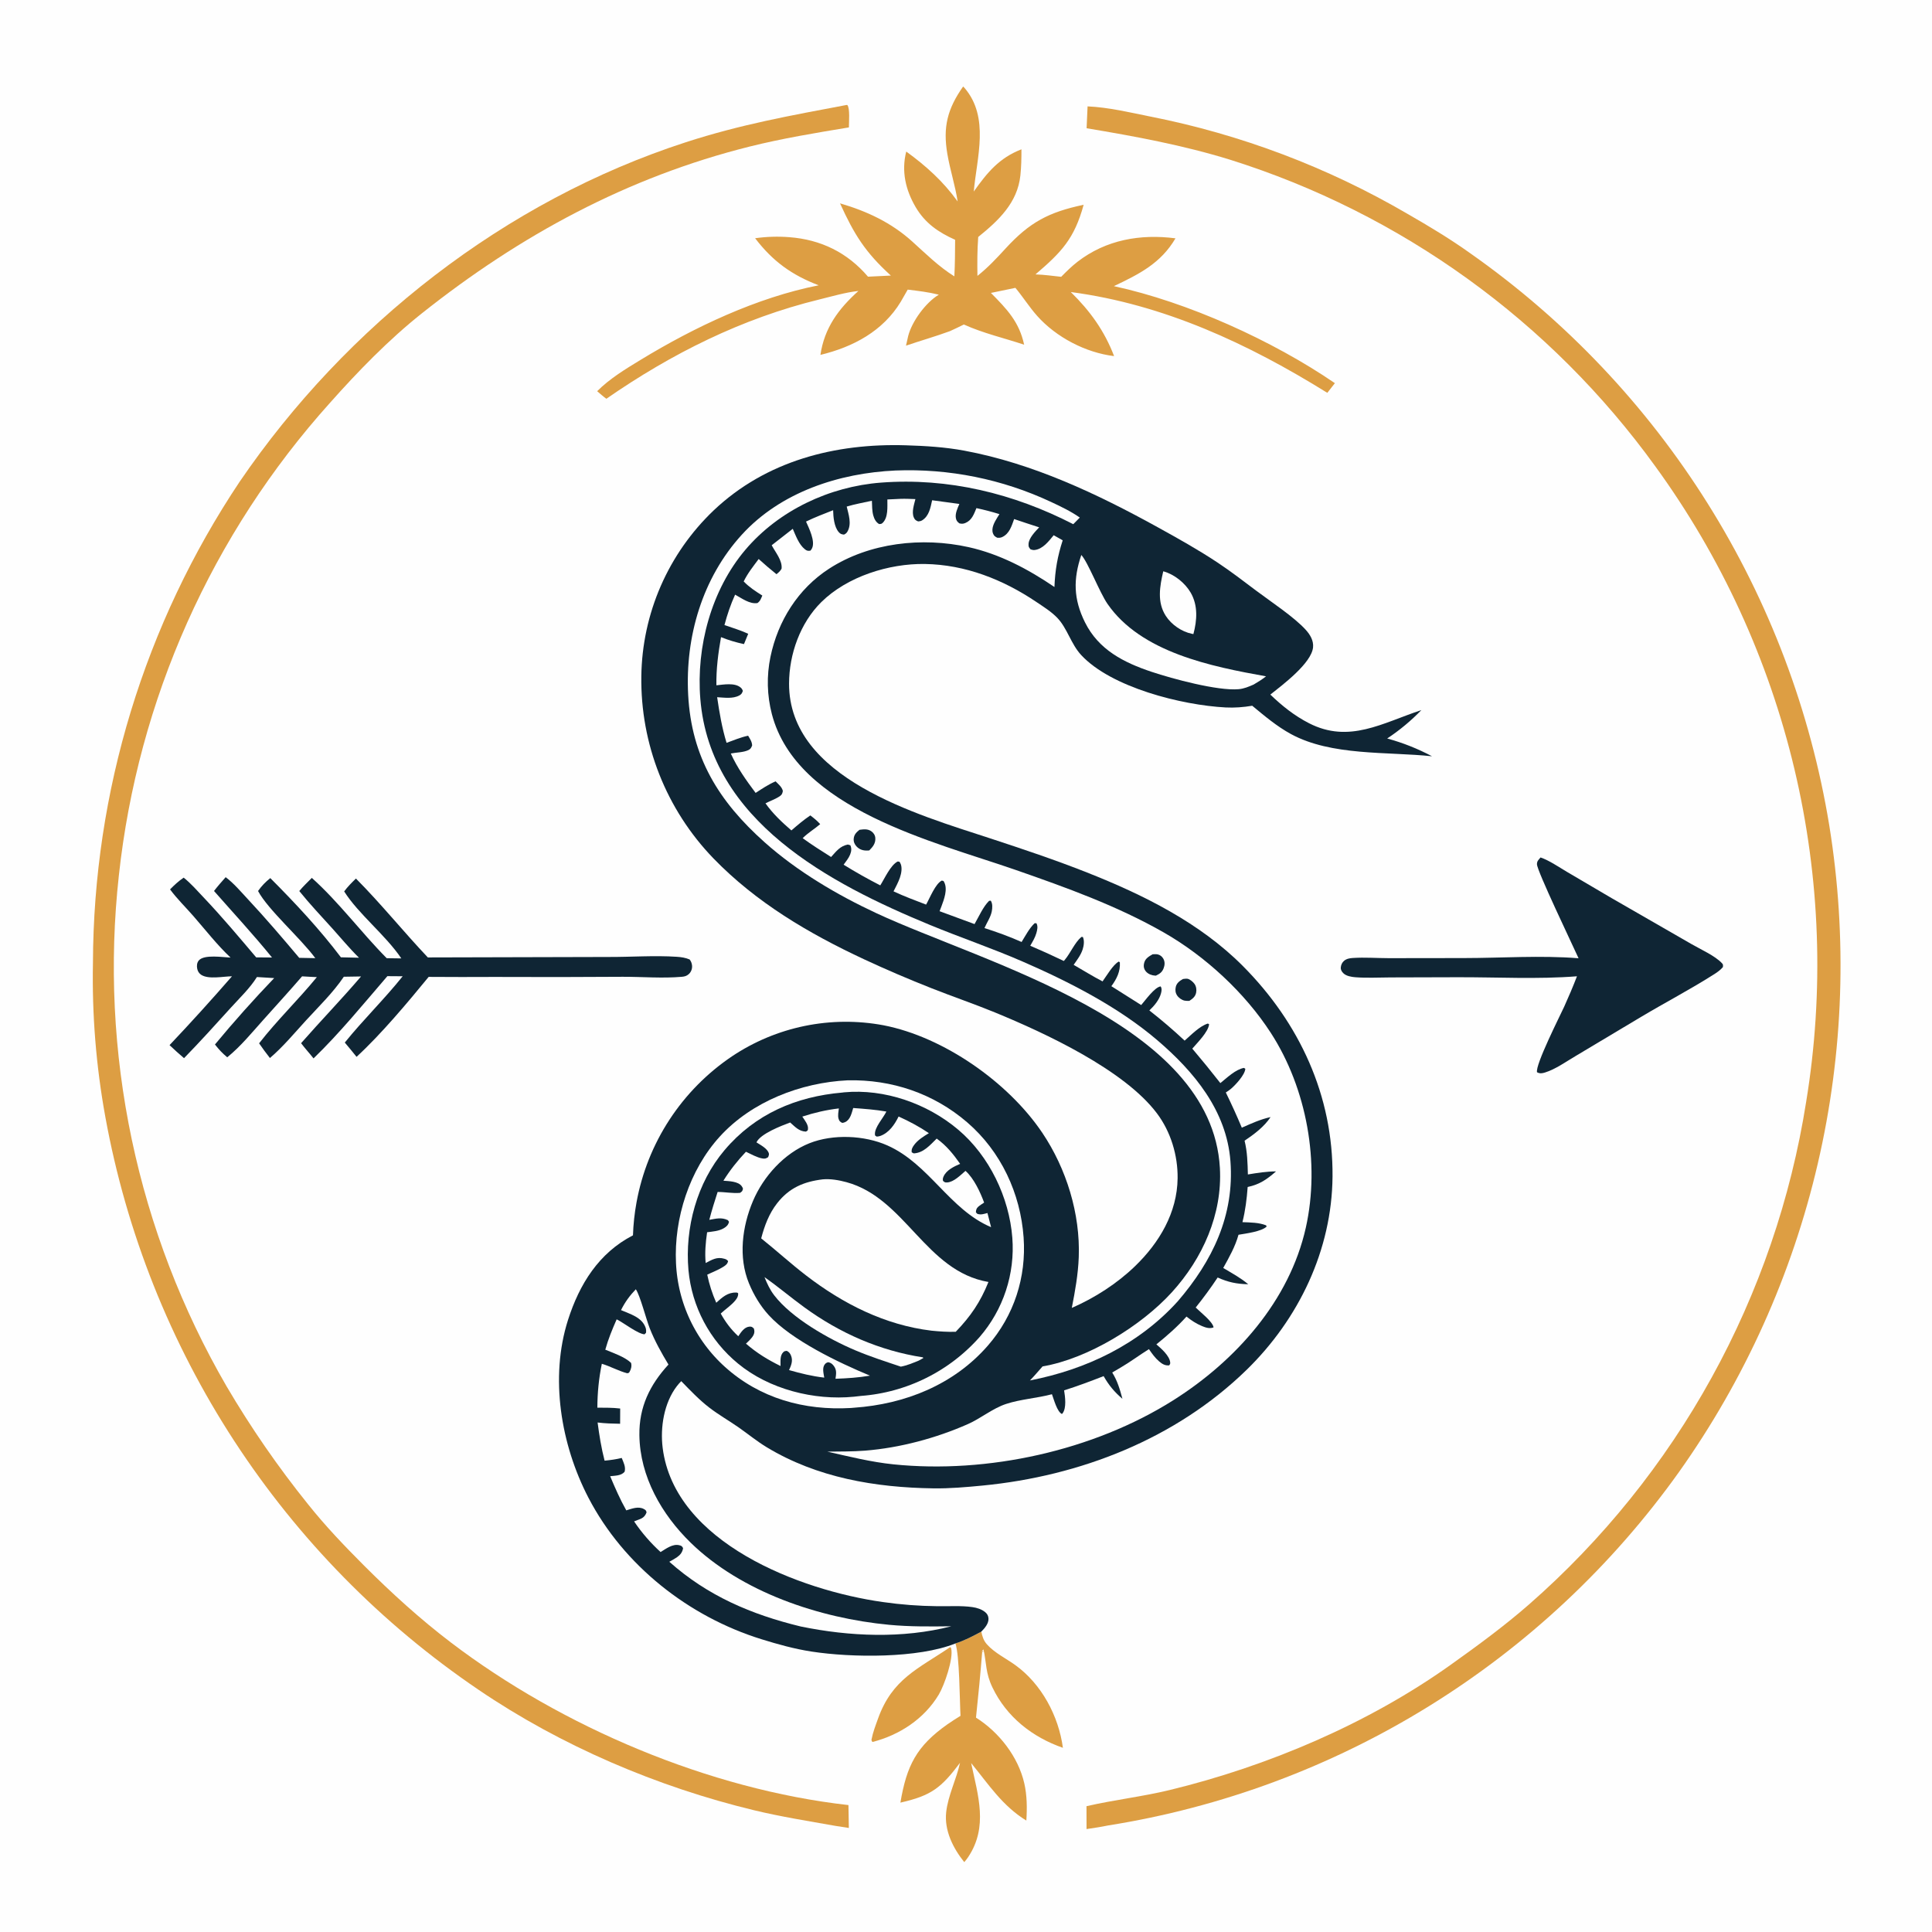 <?xml version="1.0" encoding="utf-8" ?>
<svg xmlns="http://www.w3.org/2000/svg" xmlns:xlink="http://www.w3.org/1999/xlink" width="263" height="263">
	<rect width="100%" height="100%" fill="#808080" stroke="none"/>
	<path fill="#FEFEFE" transform="matrix(0.257 0 0 0.257 -0 -0)" d="M0 0L1024 0L1024 1024L0 1024L0 0Z"/>
	<path fill="#DD9E43" transform="matrix(0.257 0 0 0.257 -0 -0)" d="M503.311 872.436C503.694 872.783 503.702 872.689 503.827 873.21C505.104 878.512 500.232 892.613 497.259 897.583C489.551 910.466 476.428 919.039 462.113 922.702C461.794 922.141 461.528 921.977 461.651 921.319C462.349 917.61 463.799 913.87 465.075 910.318C472.641 889.241 486.221 884.026 503.311 872.436Z"/>
	<path fill="#DD9E43" transform="matrix(0.257 0 0 0.257 -0 -0)" d="M519.783 864.242C520.31 866.802 520.964 868.953 522.731 870.948C526.773 875.511 532.891 878.434 537.806 881.98C551.756 892.045 560.738 909.005 563.003 925.786C546.817 920.154 533.211 909.483 525.691 893.831C521.932 886.007 522.652 881.212 520.881 873.404L520.966 873.657L520.349 874.219L520.229 875.112L521.08 874.443L520.006 874.672L520.237 875.018Q518.841 892.43 516.963 909.796C529.139 917.454 539.356 930.506 542.571 944.679C544.002 950.983 544.077 957.896 543.628 964.318C530.894 956.527 523.618 945.097 514.399 933.86C518.052 951.131 523.495 967.559 512.872 983.59C512.22 984.574 511.526 985.448 510.756 986.34C504.823 978.968 500.101 969.552 501.18 959.851C502.168 950.975 506.586 942.484 508.512 933.733C498.528 946.976 493.365 951.108 476.927 954.82C480.252 935.225 485.388 924.934 501.863 913.325Q505.245 910.985 508.763 908.853C508.308 900.886 508.281 876.654 506.057 870.509C510.897 868.978 515.326 866.629 519.783 864.242Z"/>
	<path fill="#0F2534" transform="matrix(0.257 0 0 0.257 -0 -0)" d="M816.004 454.177C820.817 455.862 825.521 459.184 829.934 461.777L853.571 475.675L895.922 500.048C900.744 502.874 908.334 506.171 912.095 510.191C912.864 511.012 912.619 511.186 912.602 512.245C911.361 513.697 909.866 514.819 908.261 515.844C895.63 523.911 882.107 530.959 869.213 538.653L834.724 559.266C829.627 562.248 823.959 566.366 818.334 568.093C816.795 568.566 815.614 568.749 814.134 567.953C813.141 564.065 826.265 538.125 828.51 533.25C830.92 527.919 833.194 522.583 835.292 517.121C814.446 518.764 792.879 517.56 771.942 517.624L736.559 517.726C730.411 517.741 724.007 518.108 717.886 517.629C715.861 517.47 713.043 517.011 711.539 515.487C710.678 514.615 710.083 513.674 710.197 512.401C710.317 511.072 710.89 509.813 711.916 508.94C713.249 507.804 714.886 507.539 716.574 507.426C722.816 507.005 729.332 507.513 735.599 507.524L775.278 507.471C795.423 507.454 816.076 505.97 836.131 507.572C832.9 500.401 814.18 461.387 814.102 457.805C814.065 456.074 814.98 455.42 816.004 454.177Z"/>
	<path fill="#0F2534" transform="matrix(0.257 0 0 0.257 -0 -0)" d="M119.535 464.626C123.852 467.856 127.619 472.353 131.294 476.286C140.705 486.358 149.616 496.808 158.49 507.348L167.016 507.516C159.107 496.811 141.968 481.884 136.684 471.952C138.584 469.24 140.612 467.176 143.173 465.112C156.314 478.28 169.349 492.229 180.574 507.071L190.156 507.29C185.24 502.488 180.777 497.054 176.171 491.944C170.234 485.358 164.08 478.877 158.522 471.968C160.548 469.513 162.935 467.277 165.165 465.003C179.624 477.963 191.19 493.787 204.834 507.543L212.576 507.649C204.125 495.159 189.829 484.116 182.303 472.162C184.172 469.639 186.29 467.531 188.532 465.349C201.848 478.729 213.661 493.452 226.62 507.135L322.594 506.889C334.368 506.927 346.754 506.015 358.464 506.793C360.84 506.951 363.067 507.271 365.279 508.211C366.04 509.166 366.435 510.199 366.563 511.414C366.738 513.07 366.096 514.822 364.863 515.947C363.736 516.975 362.608 517.264 361.146 517.393C350.991 518.292 340.123 517.368 329.896 517.386Q295.919 517.629 261.941 517.464Q244.497 517.563 227.054 517.439C215.677 531.304 201.933 547.754 188.858 559.787C186.868 557.211 184.702 554.74 182.637 552.221C192.389 540.126 203.593 529.261 213.293 517.109L205.186 517.052C192.579 531.692 179.957 547.194 166.077 560.616C163.938 557.878 161.566 555.354 159.48 552.557C169.925 540.644 180.949 529.272 191.237 517.215L182.116 517.361C176.457 525.757 168.919 533.038 162.089 540.493C155.863 547.289 150.003 554.412 142.978 560.416C140.965 557.879 139.083 555.292 137.243 552.627C146.721 540.431 158.026 529.555 167.837 517.564C165.227 517.473 162.611 517.289 160.003 517.149C153.288 524.937 146.352 532.515 139.496 540.177C133.391 546.998 127.495 554.247 120.371 560.031C117.845 557.955 115.862 555.817 113.858 553.249Q128.909 535.097 145.231 518.078L136.088 517.518C132.415 523.418 126.924 528.616 122.27 533.759C114.098 542.788 105.982 551.761 97.482 560.49C94.856 558.25 92.301 555.974 89.809 553.587Q106.722 535.702 122.875 517.129C118.322 517.152 110.551 518.889 106.619 516.371C105.468 515.634 104.758 514.518 104.477 513.191C104.161 511.695 104.259 509.962 105.292 508.745C108.127 505.403 118.118 507.075 122.12 507.217C115.022 500.533 108.841 492.579 102.436 485.23C98.345 480.536 93.779 476.099 90.077 471.097C92.371 468.749 94.572 466.722 97.291 464.872C101.099 467.899 104.62 471.943 107.97 475.477C117.622 485.662 126.638 496.401 135.702 507.105L144.072 507.168C134.275 495.098 123.635 483.614 113.366 471.939C115.293 469.392 117.427 467.023 119.535 464.626Z"/>
	<path fill="#DD9E43" transform="matrix(0.257 0 0 0.257 -0 -0)" d="M510.156 45.815C510.398 46.054 510.714 46.354 510.942 46.621C524.24 62.238 517.423 83.269 515.783 101.455C522.964 91.326 529.258 83.683 541.039 79.089C541.055 83.644 540.964 88.361 540.485 92.89C538.949 107.441 528.895 116.837 518.142 125.522C517.626 132.368 517.623 139.267 517.734 146.127C523.268 141.759 527.884 136.798 532.635 131.622C545.477 117.632 555.507 112.38 573.989 108.461C569.067 126.443 562.257 133.578 548.464 145.344C553.004 145.488 557.574 146.139 562.092 146.616C564.851 143.828 567.624 141.06 570.733 138.659C585.863 126.97 604.018 123.84 622.631 126.237C614.873 139.469 603.414 145.185 590.003 151.565C629.112 160.035 674.03 180.374 707.062 202.953L703.054 208.079C661.255 182.096 616.418 161.189 567.178 154.686C577.376 164.682 584.998 175.22 590.115 188.618C575.1 186.832 559.431 178.631 549.365 167.318C545.211 162.65 541.85 157.278 537.837 152.469Q531.345 153.779 524.867 155.155C533.349 163.741 539.833 170.43 542.471 182.581C531.742 179.013 520.877 176.56 510.533 171.879C508.114 173.139 505.617 174.253 503.145 175.403C495.545 178.207 487.583 180.455 479.893 183.087Q480.42 180.502 481.057 177.941C483.058 170.182 490.395 160.184 497.277 156.092C491.833 154.726 486.357 154.075 480.798 153.406Q479.014 156.643 477.126 159.821C467.681 175.401 451.928 183.782 434.562 187.975C436.687 173.684 444.093 163.64 454.686 154.117C447.764 154.872 440.764 156.964 433.999 158.617C393.039 168.629 355.74 187.264 321.192 211.218C319.473 209.995 317.905 208.576 316.306 207.203C322.974 200.525 331.331 195.473 339.36 190.586C367.787 173.288 400.853 157.586 433.642 151.116C419.433 145.709 409.285 138.386 399.977 126.193Q404.473 125.556 409.011 125.414Q413.549 125.272 418.076 125.628C434.822 126.899 448.884 133.785 459.765 146.555Q465.818 146.213 471.875 145.961C458.33 133.676 452.422 124.155 444.948 107.704C459.264 111.901 472.063 117.875 483.217 127.94C490.456 134.472 497.179 141.175 505.503 146.384C505.857 139.931 505.869 133.475 505.915 127.014C496.999 123.016 489.998 118.212 484.977 109.656C479.643 100.566 477.383 90.595 480.022 80.273C490.53 87.881 499.674 96.165 507.254 106.713C505.946 98.21 503.255 90.06 501.807 81.613C499.35 67.281 501.871 57.584 510.156 45.815Z"/>
	<path fill="#DD9E43" transform="matrix(0.257 0 0 0.257 -0 -0)" d="M448.252 55.627L448.79 55.615C450.303 57.22 449.65 64.894 449.644 67.489C432.122 70.374 414.316 73.322 397.086 77.627C332.334 93.806 275.412 124.673 223.42 165.993C205.898 179.918 189.652 196.64 174.797 213.36Q171.886 216.596 169.039 219.889Q166.193 223.182 163.41 226.529Q160.628 229.877 157.912 233.278Q155.196 236.679 152.546 240.132Q149.897 243.586 147.315 247.09Q144.734 250.595 142.221 254.149Q139.708 257.703 137.265 261.306Q134.822 264.908 132.45 268.558Q130.078 272.207 127.777 275.902Q125.477 279.598 123.249 283.337Q121.021 287.076 118.866 290.858Q116.712 294.64 114.631 298.463Q112.551 302.287 110.545 306.15Q108.54 310.013 106.61 313.915Q104.681 317.816 102.827 321.755Q100.974 325.693 99.198 329.667Q97.422 333.641 95.724 337.649Q94.026 341.657 92.406 345.697Q90.787 349.737 89.246 353.808Q87.706 357.879 86.245 361.979Q84.784 366.079 83.403 370.207Q82.023 374.335 80.723 378.49Q79.423 382.644 78.205 386.822Q76.986 391.001 75.85 395.203Q74.713 399.404 73.659 403.627Q72.604 407.85 71.632 412.093Q70.66 416.336 69.771 420.597Q68.882 424.858 68.076 429.135Q67.271 433.413 66.549 437.705Q65.827 441.998 65.188 446.303Q64.55 450.609 63.996 454.926Q63.442 459.244 62.972 463.571Q62.488 467.94 62.091 472.317Q61.694 476.695 61.384 481.079Q61.074 485.464 60.851 489.854Q60.628 494.244 60.492 498.637Q60.357 503.031 60.308 507.426Q60.26 511.821 60.299 516.216Q60.338 520.612 60.464 525.005Q60.59 529.399 60.804 533.789Q61.018 538.18 61.318 542.565Q61.619 546.95 62.007 551.329Q62.395 555.707 62.869 560.077Q63.344 564.447 63.905 568.806Q64.467 573.166 65.115 577.513Q65.762 581.861 66.496 586.194Q67.231 590.528 68.051 594.847Q68.871 599.165 69.776 603.466Q70.682 607.767 71.673 612.05Q72.664 616.332 73.74 620.594Q74.816 624.856 75.976 629.095Q77.136 633.335 78.38 637.55Q79.625 641.766 80.953 645.956Q82.28 650.146 83.691 654.309Q85.102 658.472 86.595 662.607Q88.088 666.741 89.663 670.844Q91.238 674.948 92.894 679.02Q94.551 683.091 96.287 687.129Q98.024 691.167 99.841 695.169Q101.657 699.172 103.553 703.137Q105.449 707.103 107.423 711.03Q109.397 714.958 111.449 718.845Q113.501 722.732 115.63 726.578Q117.758 730.423 119.963 734.226Q129.601 750.634 140.415 766.291Q151.228 781.949 163.16 796.773C172.292 808.24 182.455 818.881 192.809 829.239C207.255 843.691 222.576 857.631 238.85 870.014C297.668 914.771 375.737 947.852 449.409 956.12L449.616 968.236L442.481 967.129C428.009 964.55 413.731 962.309 399.405 958.855C348.113 946.487 297.028 924.682 253.383 894.975Q248.577 891.715 243.854 888.338Q239.13 884.96 234.492 881.466Q229.854 877.972 225.304 874.363Q220.754 870.755 216.295 867.035Q211.836 863.315 207.471 859.485Q203.106 855.656 198.837 851.719Q194.568 847.782 190.399 843.74Q186.229 839.698 182.161 835.554Q178.093 831.41 174.129 827.166Q170.165 822.923 166.308 818.582Q162.451 814.241 158.703 809.805Q154.955 805.37 151.318 800.843Q147.681 796.316 144.158 791.7Q140.634 787.084 137.227 782.382Q133.819 777.68 130.53 772.894Q127.24 768.109 124.07 763.244Q120.9 758.378 117.852 753.436Q114.804 748.493 111.879 743.476Q108.955 738.459 106.156 733.371Q103.357 728.283 100.686 723.127Q98.014 717.971 95.471 712.751Q92.928 707.53 90.516 702.248Q88.104 696.965 85.823 691.625Q83.543 686.285 81.396 680.889Q79.249 675.494 77.236 670.046Q75.224 664.599 73.347 659.104Q71.471 653.608 69.731 648.068Q67.992 642.528 66.391 636.946Q64.789 631.364 63.327 625.744Q61.865 620.124 60.543 614.47Q59.22 608.815 58.039 603.13Q56.858 597.444 55.818 591.731Q53.973 581.627 52.636 571.443Q51.3 561.258 50.475 551.02Q49.651 540.782 49.34 530.515Q49.03 520.248 49.234 509.979Q49.247 505.757 49.337 501.536Q49.426 497.315 49.594 493.097Q49.761 488.878 50.005 484.663Q50.25 480.448 50.571 476.239Q50.893 472.029 51.291 467.826Q51.69 463.623 52.165 459.428Q52.64 455.233 53.193 451.047Q53.745 446.861 54.373 442.686Q55.002 438.512 55.707 434.349Q56.412 430.186 57.193 426.037Q57.974 421.888 58.831 417.754Q59.688 413.62 60.62 409.502Q61.552 405.385 62.56 401.285Q63.568 397.185 64.65 393.104Q65.733 389.023 66.89 384.963Q68.047 380.903 69.278 376.864Q70.509 372.826 71.814 368.811Q73.119 364.795 74.497 360.805Q75.875 356.814 77.326 352.849Q78.777 348.885 80.3 344.947Q81.824 341.01 83.419 337.101Q85.014 333.192 86.68 329.312Q88.347 325.433 90.084 321.585Q91.821 317.737 93.629 313.922Q95.436 310.106 97.313 306.325Q99.19 302.543 101.135 298.796Q103.081 295.049 105.095 291.339Q107.109 287.628 109.191 283.955Q111.273 280.282 113.421 276.648Q115.57 273.013 117.784 269.419Q119.999 265.824 122.279 262.271Q124.559 258.718 126.904 255.207C183.497 172.245 267.407 106.449 363.203 75.363C392.271 65.93 418.562 61.237 448.252 55.627Z"/>
	<path fill="#DD9E43" transform="matrix(0.257 0 0 0.257 -0 -0)" d="M576.069 56.348C587.007 56.822 598.493 59.555 609.21 61.718Q618.184 63.486 627.077 65.626Q635.969 67.767 644.765 70.276Q653.56 72.786 662.243 75.661Q670.927 78.536 679.482 81.77Q688.037 85.005 696.451 88.594Q704.864 92.183 713.12 96.12Q721.375 100.057 729.46 104.335Q737.544 108.613 745.443 113.225C757.004 119.857 768.42 126.724 779.257 134.5Q783.942 137.8 788.543 141.215Q793.145 144.63 797.66 148.159Q802.175 151.687 806.602 155.327Q811.028 158.966 815.362 162.715Q819.697 166.463 823.937 170.318Q828.177 174.172 832.32 178.131Q836.463 182.09 840.507 186.15Q844.55 190.211 848.492 194.37Q852.433 198.53 856.27 202.786Q860.107 207.042 863.837 211.392Q867.568 215.743 871.188 220.184Q874.809 224.625 878.319 229.155Q881.829 233.685 885.225 238.301Q888.621 242.917 891.901 247.615Q895.181 252.314 898.344 257.092Q901.507 261.871 904.55 266.727Q907.593 271.582 910.514 276.512Q913.436 281.442 916.234 286.442Q919.032 291.443 921.706 296.512Q924.379 301.58 926.926 306.714Q929.472 311.847 931.89 317.043Q934.309 322.238 936.597 327.491Q938.886 332.745 941.043 338.053Q943.201 343.362 945.226 348.723Q947.251 354.084 949.142 359.493Q951.033 364.902 952.79 370.357Q954.546 375.811 956.166 381.308Q957.787 386.805 959.27 392.34Q960.753 397.875 962.099 403.445Q963.445 409.015 964.651 414.617Q965.858 420.219 966.925 425.849Q967.993 431.479 968.92 437.134Q969.822 442.699 970.589 448.285Q971.355 453.87 971.986 459.473Q972.616 465.076 973.111 470.692Q973.605 476.308 973.962 481.935Q974.32 487.561 974.54 493.195Q974.76 498.828 974.844 504.466Q974.927 510.103 974.874 515.741Q974.82 521.378 974.629 527.013Q974.439 532.648 974.111 538.276Q973.783 543.905 973.319 549.523Q972.854 555.142 972.253 560.748Q971.652 566.354 970.915 571.943Q970.178 577.533 969.305 583.103Q968.432 588.673 967.425 594.22Q966.417 599.767 965.274 605.288Q964.131 610.809 962.855 616.3Q961.578 621.792 960.169 627.251Q958.759 632.709 957.217 638.133Q955.675 643.555 954.002 648.939Q952.328 654.323 950.525 659.665Q948.721 665.006 946.788 670.303Q944.855 675.599 942.793 680.846Q940.732 686.094 938.544 691.29Q936.355 696.486 934.041 701.627Q931.727 706.768 929.289 711.851Q926.85 716.935 924.289 721.957Q921.728 726.98 919.045 731.939Q916.362 736.897 913.56 741.789Q910.758 746.682 907.837 751.504Q904.916 756.326 901.88 761.077Q898.842 765.827 895.691 770.501Q892.539 775.176 889.275 779.773Q885.96 784.417 882.532 788.977Q879.103 793.537 875.562 798.011Q872.021 802.484 868.371 806.869Q864.721 811.253 860.963 815.546Q857.204 819.839 853.341 824.037Q849.478 828.235 845.511 832.336Q841.545 836.437 837.479 840.439Q833.412 844.441 829.247 848.34Q825.083 852.24 820.822 856.035Q816.562 859.83 812.21 863.518Q807.857 867.207 803.414 870.786Q798.971 874.365 794.441 877.833Q789.911 881.301 785.296 884.656Q780.681 888.01 775.984 891.25Q771.288 894.489 766.512 897.611Q761.737 900.733 756.885 903.735Q752.034 906.738 747.11 909.619Q742.185 912.5 737.191 915.258Q732.197 918.017 727.136 920.65Q722.075 923.284 716.95 925.792Q711.825 928.299 706.64 930.678Q701.454 933.058 696.212 935.308Q690.969 937.558 685.672 939.678Q680.375 941.798 675.027 943.786Q669.679 945.773 664.284 947.628Q658.888 949.482 653.448 951.202Q648.009 952.922 642.528 954.507Q637.047 956.092 631.529 957.54Q626.01 958.989 620.458 960.3Q614.905 961.611 609.322 962.784Q603.738 963.957 598.127 964.992Q592.517 966.026 586.882 966.921C583.108 967.7 579.336 968.286 575.52 968.822L575.496 956.714C590.02 953.348 604.943 951.69 619.489 948.163C671.557 935.538 724.692 912.992 768.438 881.792C782.578 871.707 796.821 861.276 809.901 849.839Q813.545 846.647 817.12 843.376Q820.694 840.105 824.196 836.758Q827.699 833.41 831.128 829.988Q834.557 826.565 837.91 823.069Q841.264 819.572 844.541 816.004Q847.818 812.436 851.017 808.797Q854.216 805.158 857.335 801.451Q860.455 797.744 863.492 793.97Q866.53 790.196 869.486 786.357Q872.441 782.517 875.312 778.615Q878.184 774.713 880.969 770.749Q883.755 766.785 886.454 762.762Q889.154 758.739 891.765 754.658Q894.376 750.577 896.898 746.44Q899.42 742.303 901.852 738.113Q904.283 733.922 906.623 729.68Q908.963 725.438 911.211 721.146Q913.458 716.854 915.612 712.514Q917.765 708.174 919.824 703.788Q921.883 699.403 923.847 694.974Q925.81 690.544 927.677 686.074Q929.543 681.603 931.313 677.093Q933.082 672.582 934.753 668.035Q936.423 663.487 937.995 658.904Q939.567 654.322 941.039 649.706Q942.511 645.09 943.882 640.443Q945.254 635.796 946.524 631.121Q947.794 626.446 948.962 621.744Q950.131 617.042 951.197 612.316Q952.263 607.59 953.226 602.841Q954.189 598.093 955.049 593.325Q955.909 588.557 956.665 583.772Q957.565 578.294 958.329 572.795Q959.093 567.296 959.721 561.78Q960.349 556.264 960.84 550.735Q961.331 545.205 961.686 539.665Q962.04 534.124 962.257 528.577Q962.475 523.03 962.555 517.479Q962.635 511.928 962.578 506.377Q962.521 500.825 962.326 495.277Q962.132 489.729 961.8 484.187Q961.469 478.646 961 473.114Q960.531 467.582 959.926 462.064Q959.321 456.545 958.58 451.043Q957.839 445.542 956.961 440.06Q956.084 434.578 955.072 429.119Q954.059 423.661 952.912 418.229Q951.765 412.798 950.484 407.396Q949.203 401.994 947.788 396.626Q946.374 391.257 944.827 385.926Q943.281 380.594 941.603 375.302Q939.925 370.01 938.116 364.761Q936.308 359.512 934.37 354.31Q932.433 349.107 930.367 343.954Q928.302 338.801 926.109 333.701Q923.917 328.601 921.599 323.556Q919.281 318.512 916.84 313.526Q914.398 308.54 911.833 303.616Q909.269 298.693 906.584 293.834Q903.898 288.975 901.094 284.184Q898.289 279.393 895.367 274.673Q892.444 269.952 889.406 265.306Q886.368 260.659 883.216 256.09Q880.064 251.52 876.8 247.029Q874.215 243.452 871.559 239.927Q868.903 236.402 866.176 232.931Q863.45 229.46 860.655 226.044Q857.86 222.628 854.997 219.269Q852.134 215.91 849.205 212.609Q846.275 209.308 843.28 206.066Q840.285 202.824 837.226 199.643Q834.167 196.461 831.044 193.342Q827.922 190.223 824.738 187.166Q821.554 184.11 818.309 181.118Q815.064 178.126 811.76 175.2Q808.456 172.273 805.094 169.413Q801.733 166.554 798.314 163.762Q794.896 160.97 791.422 158.247Q787.949 155.524 784.421 152.871Q780.894 150.218 777.314 147.637Q773.734 145.055 770.104 142.545Q766.473 140.036 762.793 137.599Q759.113 135.163 755.385 132.801Q751.656 130.438 747.882 128.151Q744.107 125.864 740.287 123.653Q736.467 121.442 732.604 119.307Q728.741 117.173 724.836 115.117Q720.93 113.06 716.985 111.082Q713.039 109.104 709.055 107.205Q705.07 105.307 701.049 103.488Q697.027 101.67 692.97 99.932Q688.913 98.195 684.822 96.538Q680.731 94.882 676.607 93.308Q672.484 91.734 668.33 90.243Q664.176 88.752 659.993 87.345Q655.809 85.937 651.599 84.613C626.653 76.903 601.256 72.219 575.557 67.93L576.069 56.348Z"/>
	<path fill="#0F2534" transform="matrix(0.257 0 0 0.257 -0 -0)" d="M567.718 692.776C579.887 687.473 591.746 679.843 601.295 670.597C614.119 658.18 623.539 642.321 623.762 624.114C623.911 611.991 620.144 599.486 612.836 589.753C595.498 566.66 553.607 547.199 527.037 536.286C515.946 531.731 504.571 527.862 493.42 523.453C481.432 518.714 469.411 513.593 457.73 508.143C428.389 494.453 400.507 478.036 377.842 454.617Q376.688 453.421 375.563 452.197Q374.438 450.973 373.344 449.721Q372.249 448.47 371.186 447.193Q370.122 445.915 369.09 444.612Q368.058 443.309 367.058 441.981Q366.058 440.653 365.091 439.301Q364.123 437.949 363.189 436.574Q362.256 435.198 361.356 433.801Q360.456 432.403 359.59 430.984Q358.724 429.565 357.894 428.125Q357.063 426.685 356.268 425.225Q355.472 423.765 354.713 422.286Q353.954 420.807 353.231 419.311Q352.508 417.814 351.821 416.3Q351.135 414.785 350.486 413.255Q349.837 411.725 349.226 410.179Q348.614 408.633 348.041 407.073Q347.467 405.512 346.932 403.938Q346.397 402.365 345.9 400.778Q345.404 399.192 344.946 397.594Q344.488 395.995 344.07 394.387Q343.651 392.778 343.272 391.159Q342.893 389.541 342.553 387.913Q342.214 386.286 341.914 384.651Q341.615 383.016 341.355 381.374Q341.096 379.732 340.876 378.084Q340.657 376.436 340.478 374.783Q340.299 373.131 340.16 371.474Q340.022 369.817 339.923 368.158Q339.825 366.499 339.768 364.837Q339.71 363.176 339.693 361.513Q339.676 359.851 339.7 358.189Q339.72 356.651 339.777 355.114Q339.835 353.576 339.931 352.041Q340.028 350.506 340.162 348.973Q340.296 347.441 340.469 345.912Q340.641 344.384 340.852 342.86Q341.063 341.336 341.311 339.818Q341.559 338.3 341.846 336.788Q342.132 335.277 342.456 333.773Q342.779 332.269 343.141 330.774Q343.502 329.278 343.9 327.792Q344.298 326.307 344.734 324.831Q345.169 323.356 345.641 321.891Q346.113 320.427 346.621 318.975Q347.129 317.523 347.673 316.085Q348.217 314.646 348.797 313.221Q349.377 311.796 349.992 310.386Q350.608 308.976 351.258 307.582Q351.908 306.188 352.593 304.81Q353.277 303.433 353.996 302.073Q354.715 300.712 355.467 299.371Q356.22 298.029 357.006 296.706Q357.791 295.384 358.61 294.081Q359.428 292.779 360.279 291.497Q361.129 290.215 362.012 288.955Q362.894 287.695 363.807 286.457Q364.721 285.219 365.665 284.005Q366.609 282.79 367.583 281.599Q368.556 280.408 369.56 279.242Q370.563 278.076 371.595 276.935Q372.627 275.795 373.687 274.68Q374.747 273.565 375.835 272.477Q376.923 271.39 378.037 270.329C405.848 244.005 442.48 234.722 479.818 235.865C490.183 236.182 500.584 236.807 510.794 238.708C547.08 245.462 581.147 261.568 613.25 279.285C624.081 285.262 634.865 291.287 645.171 298.146C652.099 302.757 658.728 307.86 665.375 312.862C673.052 318.638 685.498 326.814 691.66 333.637C693.973 336.198 695.858 339.338 695.498 342.907C694.649 351.312 679.395 362.748 672.875 367.912C679.08 373.882 685.632 379.116 693.326 383.06C714.675 394.005 732.313 382.879 752.864 376.137Q748.761 380.372 744.225 384.141Q739.689 387.909 734.773 391.165C743.21 393.488 750.77 396.489 758.515 400.58C734.733 398.068 705.246 400.503 683.754 388.793C676.312 384.737 669.781 379.202 663.279 373.817C658.667 374.602 653.888 374.969 649.213 374.726C626.009 373.518 588.515 364.129 572.629 346.902C567.297 341.12 565.323 332.858 560.124 327.367C556.969 324.034 552.705 321.385 548.908 318.827C531.303 306.966 511.302 299.065 489.843 298.731C470.873 298.436 448.776 305.349 435.031 318.923C423.846 329.969 417.978 346.531 417.951 362.08C417.861 412.292 486.052 431.467 524.519 444.081C541.691 449.711 558.958 455.497 575.766 462.143C605.542 473.917 635.499 488.73 658.331 511.69C688.318 541.847 706.193 580.375 705.817 623.259C705.477 662.119 687.914 698.655 660.331 725.559C622.817 762.149 572.119 781.874 520.434 786.877C511.796 787.713 503.088 788.479 494.404 788.357C463.589 787.925 432.815 782.723 406.117 766.574C400.884 763.409 396.153 759.499 391.143 756.005C386.055 752.457 380.576 749.345 375.667 745.56C370.265 741.395 365.593 736.441 360.845 731.57C360.026 732.41 359.243 733.275 358.527 734.206C351.707 743.088 349.636 756.056 351.007 766.952C357.324 817.171 423.759 842.4 467.612 848.572Q481.924 850.627 496.382 850.775C502.436 850.891 509.064 850.396 515.033 851.248C517.446 851.592 520.001 852.378 521.892 853.971C522.945 854.858 523.503 855.896 523.584 857.285C523.74 859.98 521.535 862.495 519.783 864.242C515.326 866.629 510.897 868.978 506.057 870.509C486.416 878.426 451.19 878.099 429.828 874.799C420.803 873.405 412.027 870.968 403.32 868.262C364.804 856.295 330.316 829.226 311.65 793.256C297.087 765.192 291.125 729.684 300.852 699.194C306.921 680.172 317.186 663.658 335.276 654.334Q335.569 645.522 337.159 636.85Q337.424 635.391 337.726 633.939Q338.027 632.487 338.365 631.044Q338.702 629.6 339.076 628.165Q339.45 626.73 339.859 625.305Q340.268 623.88 340.713 622.465Q341.157 621.05 341.637 619.647Q342.117 618.244 342.632 616.854Q343.146 615.463 343.696 614.086Q344.245 612.708 344.828 611.345Q345.412 609.982 346.029 608.634Q346.646 607.286 347.297 605.953Q347.947 604.621 348.631 603.305Q349.315 601.989 350.031 600.691Q350.747 599.393 351.496 598.113Q352.244 596.833 353.025 595.572Q353.805 594.311 354.616 593.07Q355.428 591.829 356.27 590.608Q357.112 589.388 357.984 588.189Q358.857 586.99 359.758 585.813Q360.66 584.636 361.591 583.482Q362.522 582.328 363.482 581.197Q364.442 580.067 365.429 578.961Q366.416 577.855 367.431 576.773Q368.446 575.692 369.487 574.637Q370.529 573.581 371.596 572.552Q372.663 571.523 373.756 570.52Q374.849 569.518 375.966 568.543Q377.084 567.569 378.225 566.622Q379.366 565.676 380.531 564.758Q381.696 563.84 382.883 562.952Q384.07 562.063 385.279 561.205Q386.488 560.346 387.718 559.518Q388.809 558.788 389.918 558.085Q391.026 557.382 392.151 556.706Q393.277 556.03 394.418 555.381Q395.559 554.732 396.716 554.111Q397.872 553.49 399.044 552.898Q400.215 552.305 401.4 551.741Q402.586 551.177 403.784 550.641Q404.983 550.106 406.194 549.6Q407.405 549.094 408.628 548.617Q409.852 548.141 411.086 547.694Q412.32 547.247 413.565 546.83Q414.81 546.413 416.064 546.026Q417.319 545.64 418.582 545.283Q419.846 544.927 421.117 544.602Q422.389 544.276 423.668 543.982Q424.948 543.687 426.234 543.423Q427.52 543.16 428.811 542.927Q430.104 542.695 431.401 542.494Q432.698 542.293 434 542.124Q435.301 541.954 436.607 541.816Q437.912 541.678 439.221 541.572Q440.529 541.465 441.84 541.391Q443.15 541.316 444.462 541.273Q445.774 541.23 447.087 541.219Q448.4 541.208 449.712 541.229Q451.025 541.25 452.337 541.302Q453.648 541.354 454.958 541.439Q456.268 541.523 457.576 541.639Q458.883 541.754 460.188 541.902Q461.492 542.049 462.793 542.228Q464.093 542.407 465.389 542.618Q466.685 542.828 467.975 543.07C499.776 549.233 534.057 573.213 552.1 600.046C564.864 619.028 572.253 642.954 571.398 665.873C571.057 675.003 569.471 683.84 567.718 692.776Z"/>
	<path fill="#FEFEFE" transform="matrix(0.257 0 0 0.257 -0 -0)" d="M616.155 302.609C621.985 304.162 627.724 308.793 630.699 313.941C634.625 320.733 634.064 328.571 632.122 335.858C631.843 335.807 631.564 335.76 631.286 335.703C625.887 334.595 620.509 330.877 617.523 326.262C612.762 318.901 614.323 310.569 616.155 302.609Z"/>
	<path fill="#FEFEFE" transform="matrix(0.257 0 0 0.257 -0 -0)" d="M572.756 293.96C576.264 297.726 582.443 313.822 586.623 319.87C604.416 345.617 641.607 353.039 670.608 358.243C668.482 359.9 666.347 361.26 664.018 362.601C661.411 363.737 658.943 364.802 656.067 365.053C644.962 366.02 621.023 359.539 609.975 355.851C595.139 350.9 581.883 344.133 574.676 329.601C568.57 317.287 568.416 306.739 572.756 293.96Z"/>
	<path fill="#FEFEFE" transform="matrix(0.257 0 0 0.257 -0 -0)" d="M336.779 682.904C339.005 686.05 342.24 698.705 344.128 703.508C346.796 710.294 350.323 716.555 354.075 722.782C344.172 733.568 338.476 745.265 338.67 760.177C338.957 782.123 350.46 802.135 365.822 817.118C392.732 843.365 434.147 857.156 470.995 860.634C481.972 861.67 492.856 861.551 503.871 861.414C478.08 868.051 449.954 866.832 424.102 861.515C398.01 855.182 374.795 845.316 354.522 827.237C355.898 826.474 357.326 825.724 358.616 824.82C360.354 823.601 361.5 822.146 361.814 820.013C361.25 818.962 361.015 818.776 359.755 818.467C356.292 817.617 352.657 820.412 349.906 822.092Q345.919 818.469 342.395 814.395Q338.87 810.32 335.86 805.853L337.779 805.11C338.384 804.879 338.998 804.668 339.584 804.39C341.094 803.671 341.884 802.622 342.475 801.081C342.183 800.026 342.101 799.905 341.131 799.354C338.166 797.668 334.695 799.134 331.733 800.014C328.444 794.197 325.777 788.071 323.19 781.92C325.824 781.611 329.01 781.725 330.841 779.576C331.558 777.018 330.257 774.599 329.321 772.25C326.283 772.995 323.354 773.397 320.241 773.687C318.52 767.059 317.427 760.255 316.54 753.471C320.52 753.975 324.453 754.074 328.461 754.141L328.502 746.068C324.49 745.584 320.442 745.639 316.407 745.611C316.448 737.715 317.19 730.107 318.781 722.369C323.408 723.749 327.615 726.2 332.263 727.4C333.212 727.107 333.042 727.352 333.508 726.556C334.331 725.151 334.705 723.459 334.252 721.878C330.92 718.71 324.908 716.663 320.614 714.903C322.163 709.326 324.313 704.11 326.641 698.828C330.418 700.688 337.802 706.541 341.406 706.764L342.189 705.927C342.279 704.924 342.277 704.126 341.935 703.176C339.954 697.672 333.799 696.066 328.937 693.942C331.082 689.655 333.483 686.378 336.779 682.904Z"/>
	<path fill="#FEFEFE" transform="matrix(0.257 0 0 0.257 -0 -0)" d="M474.316 249.217Q476.963 249.112 479.613 249.086Q482.262 249.06 484.911 249.113Q487.56 249.167 490.206 249.299Q492.852 249.431 495.493 249.642Q498.134 249.853 500.768 250.143Q503.402 250.433 506.025 250.801Q508.649 251.169 511.261 251.616Q513.872 252.062 516.469 252.586Q519.066 253.11 521.647 253.712Q524.227 254.313 526.788 254.991Q529.349 255.669 531.889 256.424Q534.429 257.178 536.945 258.008Q539.462 258.837 541.952 259.742Q544.442 260.646 546.904 261.625Q549.367 262.603 551.799 263.654Q554.23 264.706 556.63 265.829C561.87 268.28 567.206 270.815 571.948 274.144L568.488 277.656C536.863 261.373 502.259 252.935 466.641 255.632C439.434 257.692 412.562 270.294 394.826 291.189C376.756 312.479 368.694 342.618 370.955 370.252C376.236 434.785 439.389 467.966 492.59 489.931C508.839 496.64 525.478 502.271 541.62 509.297C566.373 520.072 592.311 533.327 612.921 550.906C632.498 567.605 649.724 588.365 651.74 615.067C653.913 643.849 642.188 667.914 623.892 689.222C603.213 712.093 575.451 725.371 545.542 731.2C547.863 728.828 550.018 726.253 552.222 723.77C576.113 719.708 604.371 702.441 620.692 684.513C637.005 666.594 647.528 643.198 646.156 618.678C641.83 541.321 521.499 510.396 464.233 483.713C443.294 473.956 422.287 461.547 405.012 446.144C380.736 424.499 366.246 401.135 364.507 367.981C362.899 337.322 371.979 306.186 392.926 283.222C413.538 260.625 444.456 250.575 474.316 249.217Z"/>
	<path fill="#FEFEFE" transform="matrix(0.257 0 0 0.257 -0 -0)" d="M477.019 264.225C479.625 264.125 482.262 264.287 484.869 264.362C484.179 267.27 482.777 271.218 484.036 274.113C484.58 275.363 485.12 275.676 486.327 276.187C487.076 276.109 487.748 276.04 488.406 275.635C492.142 273.336 492.855 268.904 493.735 264.978L508.16 266.93C507.215 269.141 505.853 271.977 506.303 274.42C506.556 275.795 507.098 276.401 508.17 277.217C509.436 277.519 510.182 277.499 511.364 277.004C514.804 275.563 515.866 272.322 517.197 269.141C521.336 270.029 525.35 271.064 529.39 272.328Q528.809 273.215 528.254 274.118C526.848 276.416 524.851 279.783 525.995 282.605C526.541 283.953 527.009 284.149 528.206 284.823C529.2 284.892 529.952 284.888 530.86 284.464C534.704 282.669 535.836 278.608 537.171 274.937C541.562 276.472 546.016 277.863 550.434 279.321C548.384 281.512 544.946 284.947 544.805 288.127C544.737 289.655 544.937 289.873 545.863 290.979C546.562 291.206 547.205 291.406 547.954 291.331C552.366 290.889 555.516 286.661 558.118 283.502L562.896 286.193C560.143 294.662 558.854 302.034 558.52 310.928C544.643 301.488 529.511 293.457 513.02 289.803C488.514 284.372 460.559 287.389 439.188 301.205C422.727 311.847 412.035 328.892 408.09 347.963Q407.701 349.836 407.42 351.728Q407.139 353.62 406.967 355.525Q406.796 357.43 406.734 359.342Q406.672 361.254 406.72 363.166Q406.768 365.078 406.926 366.985Q407.084 368.891 407.351 370.785Q407.619 372.679 407.994 374.555Q408.37 376.43 408.853 378.281C422.088 428.724 494.925 445.81 537.871 460.749C564.617 470.052 591.732 479.801 616.398 493.889C638.389 506.45 659.346 525.806 673.132 547.102C692.182 576.53 699.322 616.019 691.683 650.221C683.009 689.053 654.497 720.804 621.579 741.627C579.202 768.432 523.071 780.73 473.266 775.641C461.432 774.431 449.808 771.516 438.222 768.905C444.861 768.816 451.612 768.906 458.229 768.378C476.67 766.905 495.781 761.779 512.664 754.324C519.587 751.266 525.786 745.979 532.945 743.636C540.622 741.124 549.291 740.599 557.197 738.499C558.227 741.261 559.897 747.733 562.472 748.967C562.592 748.847 562.728 748.743 562.831 748.609C564.991 745.772 564.179 739.815 563.64 736.446C570.742 734.209 577.641 731.618 584.572 728.904C587.297 733.724 590.314 737.354 594.529 740.921C593.18 735.908 591.891 731.421 589.119 726.996L593.481 724.433C598.652 721.434 603.493 717.782 608.576 714.615C610.154 716.925 611.832 719.279 613.973 721.106C615.612 722.505 617.136 723.42 619.319 723.209C619.745 722.495 619.919 722.47 619.824 721.584C619.453 718.101 615.048 714.254 612.508 712.092C618.198 707.491 623.553 702.819 628.464 697.363C630.97 699.391 633.697 701.163 636.685 702.403C638.655 703.221 640.776 703.917 642.797 703.092C642.417 700.088 635.587 694.833 633.334 692.578C637.455 687.417 641.328 682.18 644.975 676.674C650.542 679.196 655.076 680.102 661.172 680.248C657.161 676.866 652.413 674.303 647.921 671.622C651.038 666.018 654.303 660.245 656.011 654.032C659.805 653.381 668.239 652.347 670.93 649.675L670.615 649.034C666.741 647.51 662.215 647.522 658.101 647.358C659.645 641.171 660.401 635.078 660.867 628.728C667.252 627.377 671.063 624.679 675.898 620.463C670.882 620.492 665.919 621.273 660.981 622.091C660.816 616.027 660.705 610.12 659.229 604.209C664.226 600.846 669.661 596.798 672.99 591.706C667.614 592.871 662.768 595.115 657.766 597.317C655.118 590.991 652.298 584.821 649.294 578.659C650.174 578.093 651.064 577.516 651.87 576.848C654.355 574.787 659.43 569.317 659.618 566.117L658.895 565.645C654.36 566.492 649.949 570.863 646.405 573.696Q639.146 564.427 631.537 555.443C634.179 552.335 639.985 546.667 640.442 542.528L639.781 542.148C635.263 543.6 631.039 548.106 627.484 551.203Q618.494 542.791 608.793 535.209C611.363 532.812 614.086 529.56 614.973 526.105C615.3 524.828 615.502 523.621 614.78 522.486C611.623 522.819 606.571 529.969 604.471 532.359Q596.543 527.409 588.671 522.369C591.466 518.539 593.477 514.641 593.167 509.738L592.615 509.312C589.522 510.959 586.181 516.853 583.996 519.828C578.81 517.122 573.765 513.984 568.693 511.061C570.467 508.515 572.502 505.866 573.463 502.882C574.095 500.921 574.48 498.202 573.568 496.291L572.787 496.279C569.186 499.346 567.069 504.793 563.933 508.503L563.494 509.015Q554.689 504.781 545.705 500.943C546.934 498.818 548.246 496.673 548.93 494.301C549.417 492.616 549.891 490.625 548.968 489.022L548.022 489.019C545.231 491.636 543.12 495.725 541.123 498.953C534.682 496.076 528.164 493.733 521.457 491.578C522.708 488.679 524.737 485.829 525.331 482.72C525.673 480.936 525.822 478.629 524.788 477.061L523.887 477.174C520.718 480.32 518.462 485.558 516.197 489.472L497.679 482.647Q498.184 481.371 498.667 480.087C500.054 476.384 502.069 471.032 500.116 467.267C499.689 466.444 499.836 466.702 498.857 466.425C495.43 468.128 492.477 475.77 490.537 479.152C484.749 476.917 478.908 474.777 473.29 472.137C474.491 469.763 475.813 467.358 476.674 464.836C477.47 462.509 478.084 459.198 476.759 456.952C476.332 456.228 476.394 456.458 475.465 456.318C471.643 458.313 468.589 465.316 466.262 468.966Q456.334 463.886 446.848 458.021C448.052 456.332 449.51 454.615 450.283 452.676C450.987 450.908 451.149 449.446 450.421 447.718L449.081 447.328C444.909 448.168 442.967 450.926 440.212 453.938C435.124 450.709 430.03 447.522 425.166 443.96C427.928 441.152 431.44 439.112 434.437 436.534C432.853 434.736 431.109 433.356 429.221 431.907C425.642 434.306 422.448 437.056 419.187 439.858C414.176 435.536 409.297 430.932 405.464 425.51C407.912 424.228 410.978 423.214 413.191 421.621C414.26 420.852 414.42 420.184 414.663 418.953C414.174 416.837 412.295 415.375 410.82 413.866C407.016 415.496 403.697 417.746 400.24 419.99C395.294 413.384 390.49 406.676 387.095 399.121C389.975 398.525 393.739 398.581 396.371 397.325C397.628 396.726 397.879 396.101 398.393 394.865C398.318 392.843 397.263 391.377 396.262 389.691C392.381 390.503 388.575 392.118 384.846 393.462C382.399 385.454 381.071 377.552 379.858 369.293C383.555 369.509 388.162 370.232 391.554 368.393C392.757 367.74 393.043 367.208 393.469 365.952C393.152 365.12 392.933 364.684 392.221 364.105C389.02 361.5 383.191 362.636 379.462 362.988C379.326 354.372 380.423 345.95 381.913 337.487C385.9 339.086 389.873 340.279 394.074 341.169L396.314 335.704C392.281 333.842 387.929 332.538 383.734 331.084C385.2 325.517 386.992 320.223 389.372 314.977C392.893 316.882 397.08 320.104 401.213 319.427C402.78 318.281 403.01 317.207 403.792 315.456C400.266 313.243 396.819 310.998 393.919 307.985C395.964 303.722 399.049 299.886 401.858 296.102C404.919 298.894 408.06 301.539 411.284 304.141C412.418 303.234 413.251 302.541 413.98 301.246C414.492 296.887 410.722 292.565 408.756 288.806L419.913 280.103C421.49 283.673 423.148 288.395 426.295 290.905C427.369 291.762 427.935 291.882 429.251 291.67C429.691 291.154 429.798 291.084 430.127 290.407C431.941 286.672 428.499 279.767 426.939 276.265C431.601 273.989 436.473 272.161 441.293 270.248C441.379 273.838 441.791 278.987 444.257 281.839C445.14 282.861 445.751 283.012 447.045 283.171C447.915 282.747 448.411 282.378 448.891 281.542C451.233 277.463 449.487 272.524 448.484 268.323C452.823 267.021 457.399 266.219 461.825 265.233C461.944 267.736 461.882 270.598 462.558 273.013C463.078 274.873 463.959 276.627 465.682 277.594C466.464 277.501 466.831 277.606 467.446 277.037C470.571 274.147 469.983 268.399 470.019 264.558L477.019 264.225Z"/>
	<path fill="#0F2534" transform="matrix(0.257 0 0 0.257 -0 -0)" d="M610.55 505.459C611.391 505.441 612.449 505.346 613.264 505.537C614.526 505.834 615.562 506.687 616.196 507.81C617.107 509.422 616.989 511.224 616.342 512.889C615.512 515.027 614.252 515.821 612.249 516.788C611.626 516.735 611.11 516.709 610.486 516.568C608.788 516.185 607.166 515.211 606.334 513.632C605.67 512.371 605.726 511.128 606.114 509.797C606.753 507.605 608.697 506.505 610.55 505.459Z"/>
	<path fill="#0F2534" transform="matrix(0.257 0 0 0.257 -0 -0)" d="M626.618 518.556C627.349 518.481 628.292 518.316 629.014 518.439C630.283 518.654 631.971 520.114 632.706 521.159C633.628 522.47 633.892 524.262 633.563 525.815C633.107 527.965 631.72 528.987 629.98 530.147C629.168 530.157 628.302 530.182 627.502 530.027C625.962 529.729 624.299 528.521 623.456 527.213C622.572 525.842 622.436 524.371 622.782 522.785C623.241 520.679 624.861 519.543 626.618 518.556Z"/>
	<path fill="#0F2534" transform="matrix(0.257 0 0 0.257 -0 -0)" d="M455.247 439.538C457.499 439.251 459.505 438.947 461.504 440.292C462.725 441.114 463.536 442.404 463.641 443.882C463.841 446.709 462.307 448.577 460.427 450.462C460.103 450.481 459.78 450.505 459.456 450.519C457.252 450.619 455.342 450.03 453.766 448.42C452.672 447.302 452.065 445.884 452.19 444.303C452.366 442.062 453.587 440.89 455.247 439.538Z"/>
	<path fill="#FEFEFE" transform="matrix(0.257 0 0 0.257 -0 -0)" d="M448.945 572.225C472.323 571.7 494.518 579.159 512.318 594.497C530.167 609.878 540.535 632.097 542.19 655.47C543.683 676.55 537.13 696.828 523.205 712.803C505.153 733.514 479.341 743.768 452.377 745.644C451.813 745.697 451.25 745.754 450.685 745.787C425.971 747.226 402.459 740.678 383.969 724.003Q383.246 723.35 382.539 722.68Q381.832 722.01 381.142 721.323Q380.452 720.635 379.779 719.931Q379.106 719.227 378.451 718.506Q377.796 717.785 377.159 717.048Q376.522 716.311 375.903 715.559Q375.284 714.807 374.684 714.039Q374.084 713.272 373.504 712.49Q372.923 711.708 372.362 710.912Q371.801 710.116 371.259 709.306Q370.718 708.496 370.197 707.673Q369.676 706.85 369.175 706.015Q368.675 705.179 368.195 704.331Q367.715 703.484 367.257 702.624Q366.798 701.765 366.361 700.895Q365.924 700.024 365.508 699.143Q365.093 698.262 364.699 697.371Q364.306 696.48 363.934 695.58Q363.563 694.679 363.214 693.77Q362.865 692.861 362.539 691.943Q362.212 691.025 361.909 690.1Q361.605 689.174 361.324 688.241Q361.044 687.308 360.787 686.369Q360.529 685.43 360.295 684.484Q360.061 683.539 359.85 682.588Q359.64 681.637 359.453 680.681Q359.266 679.725 359.103 678.764Q358.939 677.804 358.8 676.84Q358.661 675.876 358.545 674.909Q358.43 673.942 358.338 672.972Q358.246 672.002 358.179 671.031Q358.111 670.059 358.068 669.086C356.908 645.36 365.188 619.643 381.303 601.97C398.216 583.422 424.205 573.427 448.945 572.225Z"/>
	<path fill="#0F2534" transform="matrix(0.257 0 0 0.257 -0 -0)" d="M446.241 578.7C446.506 578.664 446.769 578.618 447.036 578.593C468.571 576.567 491.206 584.54 507.585 598.404C524.014 612.311 534.562 634.243 536.21 655.607Q536.347 657.38 536.395 659.158Q536.444 660.936 536.405 662.714Q536.366 664.493 536.238 666.267Q536.111 668.041 535.897 669.807Q535.682 671.572 535.38 673.325Q535.079 675.078 534.691 676.814Q534.303 678.549 533.83 680.264Q533.356 681.979 532.799 683.668Q532.241 685.357 531.601 687.016Q530.961 688.675 530.239 690.301Q529.518 691.927 528.717 693.515Q527.916 695.103 527.037 696.649Q526.159 698.196 525.205 699.697Q524.251 701.198 523.224 702.651Q522.197 704.103 521.1 705.503Q520.002 706.902 518.837 708.246Q518.093 709.085 517.329 709.906Q516.565 710.728 515.781 711.53Q514.998 712.333 514.195 713.116Q513.393 713.9 512.572 714.664Q511.75 715.428 510.911 716.172Q510.072 716.916 509.215 717.64Q508.358 718.363 507.484 719.066Q506.61 719.769 505.719 720.451Q504.828 721.132 503.921 721.792Q503.014 722.452 502.092 723.091Q501.169 723.729 500.232 724.344Q499.294 724.96 498.342 725.553Q497.39 726.146 496.424 726.716Q495.458 727.285 494.479 727.832Q493.499 728.378 492.507 728.901Q491.514 729.424 490.51 729.923Q489.505 730.422 488.489 730.896Q487.472 731.371 486.445 731.821Q485.417 732.27 484.38 732.695Q483.342 733.121 482.294 733.521Q481.246 733.921 480.189 734.295Q479.131 734.67 478.066 735.019Q477 735.368 475.926 735.692Q474.852 736.015 473.77 736.313Q472.689 736.61 471.6 736.882Q470.512 737.153 469.418 737.399Q468.323 737.644 467.223 737.863Q466.123 738.081 465.018 738.274Q463.913 738.466 462.804 738.632Q461.694 738.797 460.581 738.936Q459.468 739.075 458.352 739.188Q457.236 739.3 456.118 739.385Q454.223 739.616 452.325 739.812C431.221 741.898 407.383 735.875 390.894 722.243Q389.506 721.103 388.176 719.897Q386.846 718.69 385.578 717.419Q384.309 716.148 383.105 714.816Q381.901 713.484 380.764 712.094Q379.627 710.704 378.56 709.259Q377.493 707.815 376.499 706.319Q375.505 704.824 374.586 703.281Q373.667 701.738 372.826 700.151Q371.984 698.565 371.222 696.939Q370.46 695.313 369.779 693.651Q369.099 691.99 368.501 690.296Q367.903 688.603 367.39 686.882Q366.876 685.161 366.449 683.417Q366.021 681.673 365.68 679.91Q365.34 678.147 365.086 676.369Q364.833 674.591 364.668 672.803C362.694 650.352 369.136 626.491 383.808 609.171C399.961 590.101 421.589 580.82 446.241 578.7Z"/>
	<path fill="#FEFEFE" transform="matrix(0.257 0 0 0.257 -0 -0)" d="M404.939 676.478C412.189 681.568 418.941 687.302 426.102 692.508C444.873 706.154 465.861 715.407 488.828 718.961L489.072 719.336L486.563 720.725C483.465 721.969 480.447 723.272 477.15 723.89C469.037 721.165 460.919 718.566 453.029 715.23C439.116 709.347 419.417 698.275 410.079 686.091C407.796 683.112 406.336 679.933 404.939 676.478Z"/>
	<path fill="#FEFEFE" transform="matrix(0.257 0 0 0.257 -0 -0)" d="M451.925 586.89C457.822 587.333 463.671 587.742 469.502 588.77C467.867 592.182 463.189 597.15 463.438 600.847C463.496 601.693 463.547 601.444 464.348 602.025C464.978 601.976 465.559 601.937 466.161 601.727C470.907 600.073 473.878 595.651 475.976 591.39C481.604 593.941 486.9 596.747 492.018 600.217C489.269 601.89 486.156 603.804 484.228 606.423C483.254 607.746 482.706 608.743 482.92 610.354L483.972 610.921C489.187 610.703 492.669 606.485 496.151 603.093C501.283 606.747 504.987 611.365 508.574 616.479C505.357 617.836 501.237 619.801 499.773 623.214C499.382 624.126 499.335 624.522 499.487 625.469C500.316 626.19 500.459 626.388 501.626 626.33C505.208 626.151 508.791 622.415 511.402 620.186C515.857 624.143 519.243 631.478 521.274 636.99C520.222 637.684 519.082 638.383 518.129 639.208C517.202 640.009 516.948 640.978 516.923 642.165L517.696 642.963C519.626 643.586 521.122 643.018 523.03 642.513C523.704 645.004 524.323 647.512 524.965 650.011C502.887 640.675 492.207 616.569 470.027 606.715C457.84 601.3 441.205 600.602 428.761 605.543C415.426 610.837 404.389 623.079 398.841 636.134C393.101 649.642 391.009 665.939 396.718 679.771C399.246 685.897 402.735 691.747 407.221 696.645C419.42 709.966 444.256 721.765 460.813 728.658C454.753 729.691 448.675 730.097 442.543 730.305C442.914 727.777 443.302 725.658 441.634 723.48C440.815 722.41 440.018 721.772 438.667 721.542C437.882 721.785 437.433 721.971 436.893 722.644C435.378 724.533 436.257 727.497 436.587 729.699C430.173 728.976 424.131 727.469 417.942 725.713C419.051 723.306 420.062 720.87 419.067 718.23C418.58 716.936 417.994 716.135 416.737 715.512C415.894 715.655 415.574 715.569 414.919 716.193C413.035 717.987 413.472 721.127 413.439 723.547C406.729 720.273 400.766 716.614 395.126 711.705C396.513 710.369 398.223 708.902 399.105 707.158C399.71 705.96 399.699 704.967 399.316 703.7C398.476 702.929 398.127 702.56 396.871 702.701C394.127 703.009 392.47 705.743 391.052 707.783C387.173 704.158 384.338 700.392 381.756 695.765C384.275 693.417 387.436 691.39 389.58 688.699C390.512 687.528 391.092 686.507 390.975 685.008C390.447 684.659 390.605 684.666 389.925 684.645C385.388 684.509 382.512 687.219 379.385 690.039C377.246 685.159 375.698 680.385 374.613 675.167C377.456 673.781 380.415 672.725 383.102 671.018C384.402 670.192 385.341 669.511 385.661 667.977C384.972 667.22 384.678 667.04 383.706 666.75C379.752 665.57 377.201 667.222 373.785 668.999C373.272 663.577 373.752 658.073 374.543 652.701C377.483 652.306 380.747 652.125 383.345 650.587C384.854 649.695 385.731 648.878 386.148 647.162L385.537 646.295C382.105 644.68 379.296 645.5 375.706 646.125C377.006 641.135 378.512 636.26 380.112 631.362C384.065 631.345 388.056 632.201 391.981 631.835C393.162 631.004 393.181 631.04 393.548 629.652C393.31 629.037 393.284 628.873 392.86 628.285C390.984 625.684 386.021 625.646 383.171 625.401C386.668 619.814 390.592 614.851 395.115 610.065C397.746 611.273 400.91 613.113 403.77 613.61C405.154 613.85 405.715 613.673 406.868 612.934C407.09 612.247 407.443 611.675 407.248 610.948C406.552 608.353 402.805 606.464 400.683 605.09C402.789 600.509 413.968 596.263 418.537 594.565C421.172 596.875 423.163 599.221 426.86 599.397C427.467 599.011 427.823 599.021 427.954 598.246C428.354 595.863 426.208 593.329 424.969 591.44C431.353 589.362 437.662 587.89 444.333 587.11C444.124 588.769 443.68 590.901 444.164 592.543C444.561 593.894 444.962 594.156 446.097 594.775C446.719 594.678 446.882 594.684 447.521 594.42C450.377 593.242 451.136 589.509 451.925 586.89Z"/>
	<path fill="#FEFEFE" transform="matrix(0.257 0 0 0.257 -0 -0)" d="M435.767 624.684C439.848 624.309 444.395 625.098 448.336 626.168C479.634 634.666 490.204 673.347 523.561 679.045C519.271 689.69 514.168 697.186 506.236 705.428C501.894 705.552 497.699 705.267 493.382 704.831C468.69 701.852 446.463 690.586 426.92 675.541C418.81 669.299 411.191 662.337 403.189 655.937C404.958 649.229 407.326 642.845 411.64 637.329C418.015 629.175 425.736 625.907 435.767 624.684Z"/>
</svg>

